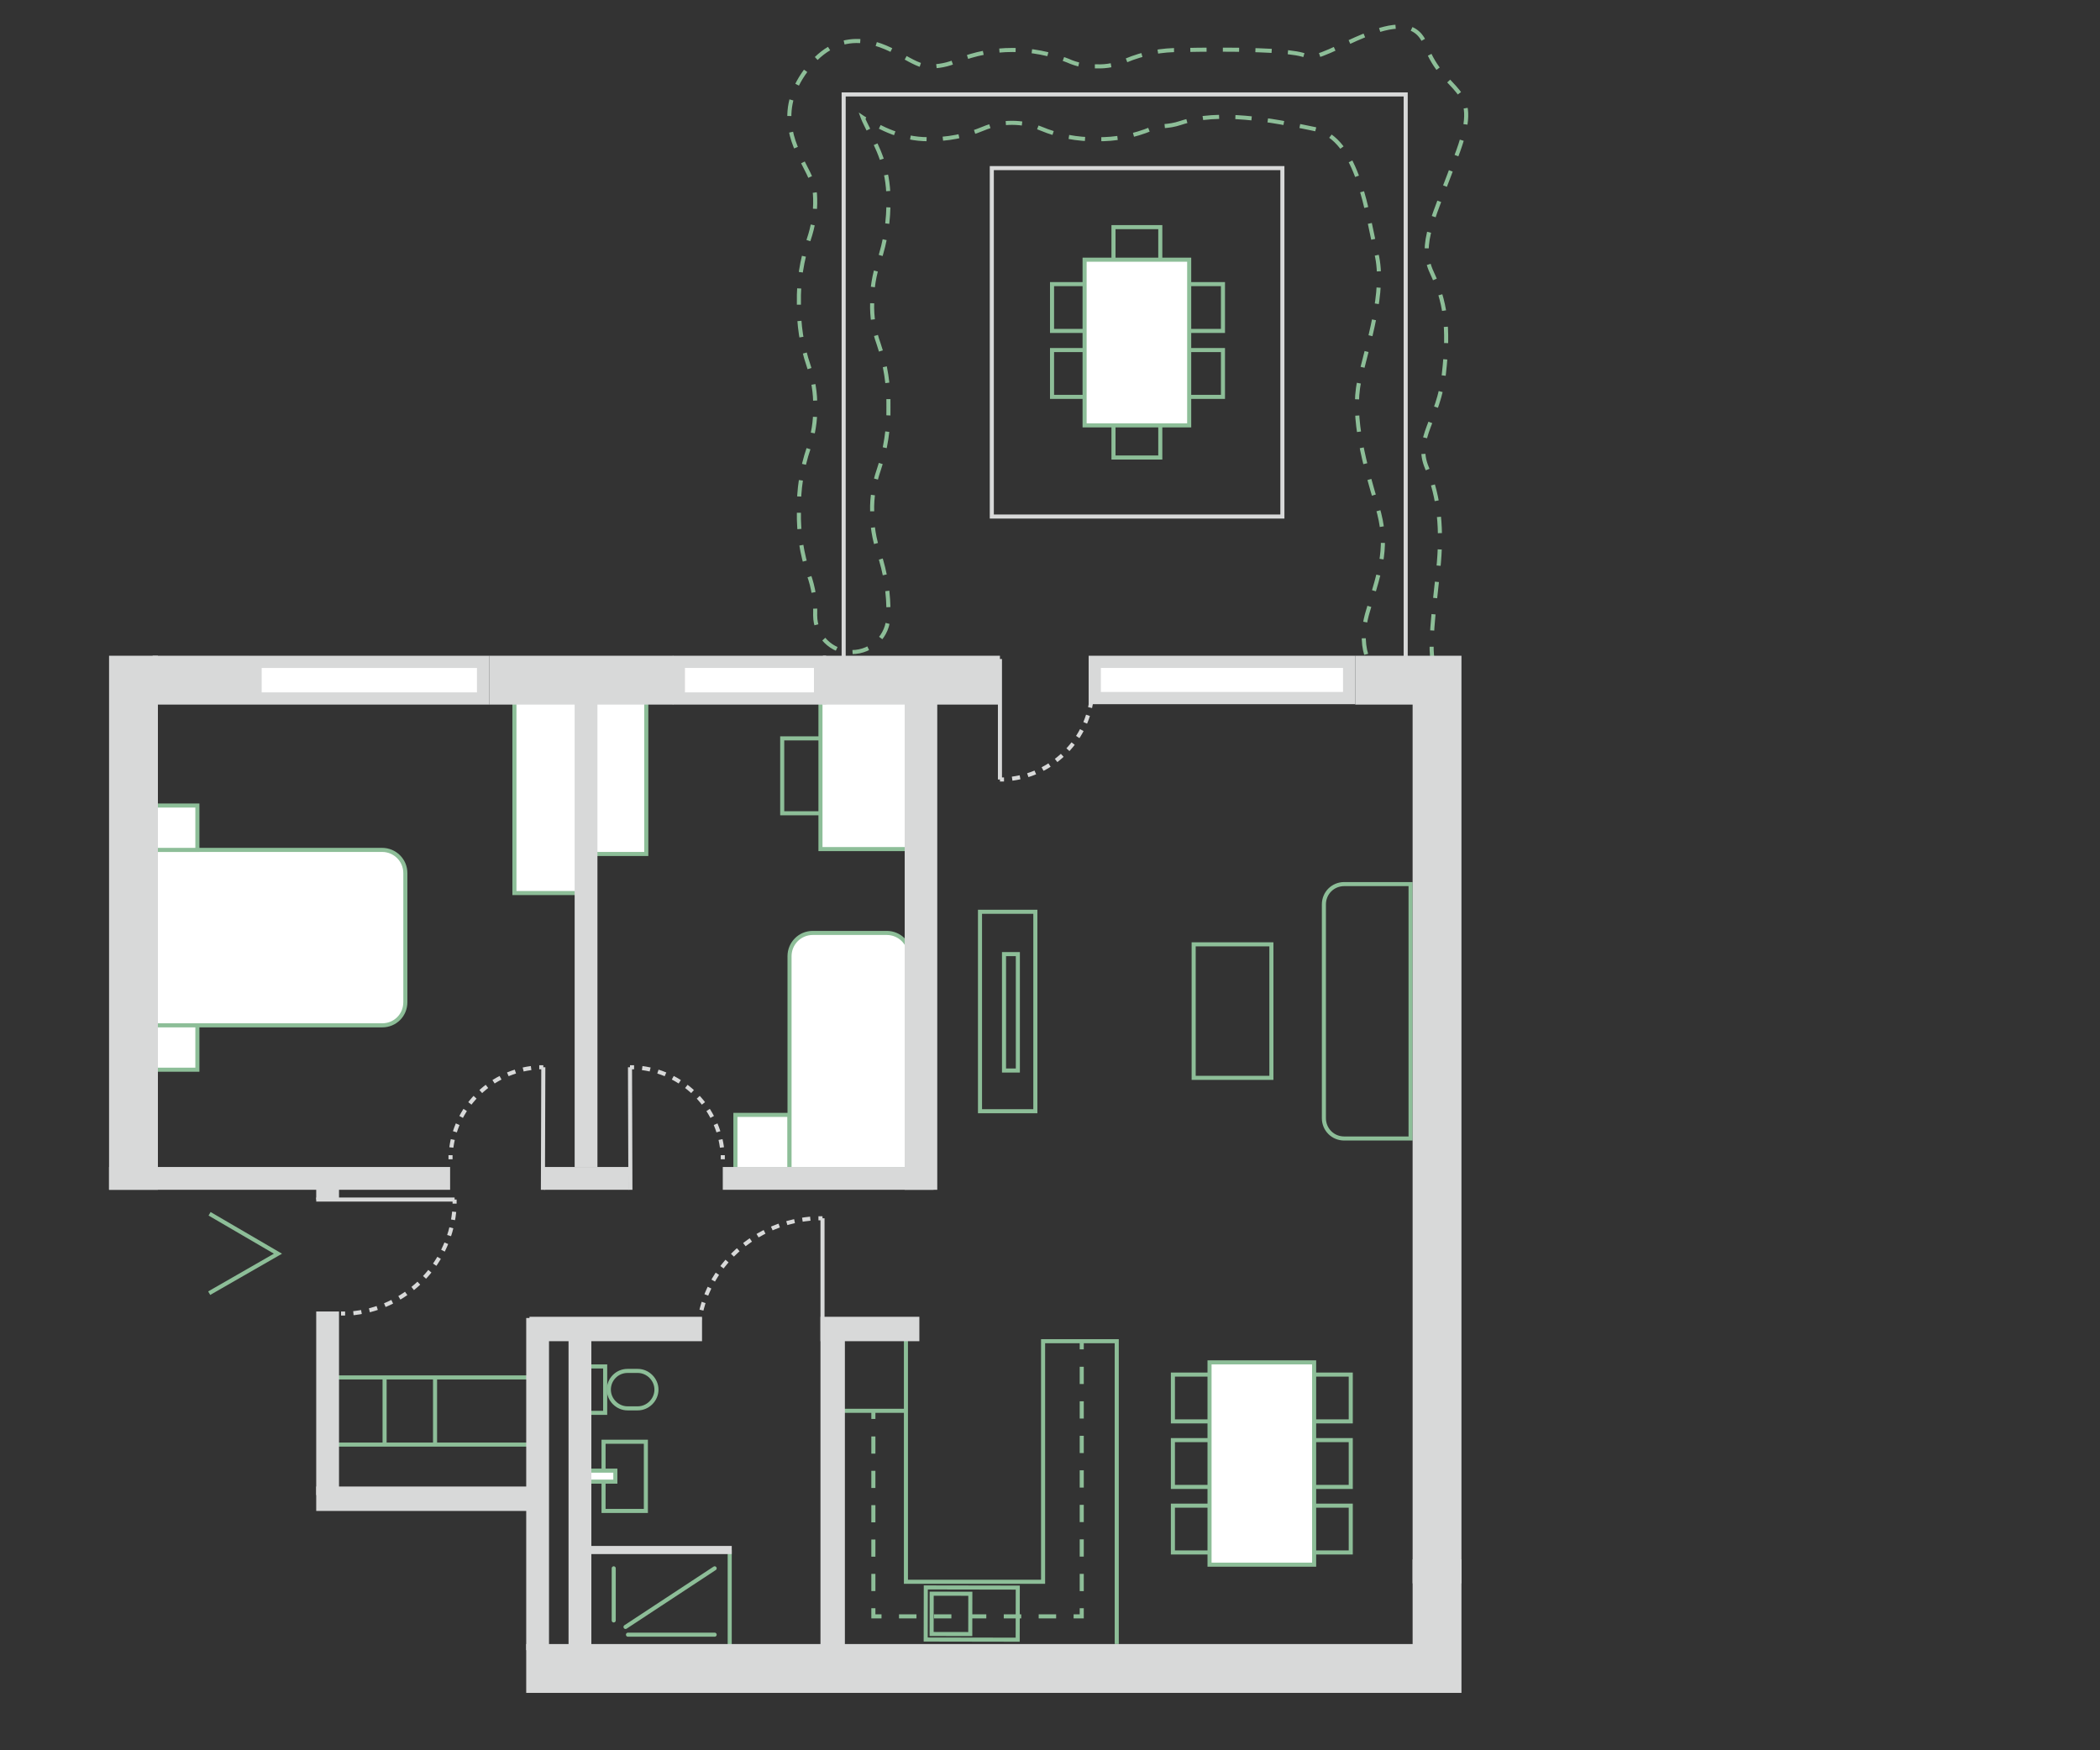<?xml version="1.0" encoding="UTF-8"?> <!-- Generator: Adobe Illustrator 25.0.1, SVG Export Plug-In . SVG Version: 6.00 Build 0) --> <svg xmlns="http://www.w3.org/2000/svg" xmlns:xlink="http://www.w3.org/1999/xlink" version="1.1" id="Calque_1" x="0px" y="0px" viewBox="0 0 516 430" style="enable-background:new 0 0 516 430;" xml:space="preserve"><rect x="0" y="0" width="516" height="430" fill="#333333" stroke="none"/> <style type="text/css"> .st0{fill:#FFFFFF;stroke:#8DBE98;stroke-miterlimit:10;} .st1{fill:none;stroke:#8DBE98;stroke-miterlimit:10;} .st2{fill:none;stroke:#8DBE98;stroke-miterlimit:10;stroke-dasharray:4.22,4.22;} .st3{fill:none;stroke:#8DBE98;stroke-miterlimit:10;stroke-dasharray:4.29,4.29;} .st4{fill:none;stroke:#8DBE98;stroke-miterlimit:10;stroke-dasharray:4.24,4.24;} .st5{fill:none;stroke:#8DBE98;stroke-miterlimit:10;stroke-dasharray:4,4;} .st6{fill:none;stroke:#8DBE98;stroke-linecap:round;stroke-miterlimit:10;} .st7{fill:none;stroke:#D8D9D9;stroke-width:2;stroke-miterlimit:10;} .st8{fill:none;stroke:#D8D9D9;stroke-miterlimit:10;} .st9{fill:#FFFFFF;} .st10{fill:#D8D9D9;} .st11{fill:none;stroke:#D8D9D9;stroke-miterlimit:10;stroke-dasharray:1.96,1.96;} .st12{fill:none;stroke:#D8D9D9;stroke-miterlimit:10;stroke-dasharray:1.97,1.97;} .st13{fill:none;stroke:#D8D9D9;stroke-miterlimit:10;stroke-dasharray:1.98,1.98;} .st14{fill:none;stroke:#D8D9D9;stroke-miterlimit:10;stroke-dasharray:2,2;} </style> <g id="amménagements"> <path class="st0" d="M93.9,251.9H37.6l0,0v-43.1l0,0h56.3c3.1,0,5.7,2.5,5.7,5.7l0,0v31.7C99.6,249.4,97.1,251.9,93.9,251.9 L93.9,251.9z"></path> <rect x="37.6" y="251.9" class="st0" width="10.9" height="10.9"></rect> <rect x="37.6" y="197.9" class="st0" width="10.9" height="10.9"></rect> <rect x="126.4" y="171.7" class="st0" width="16.1" height="47.7"></rect> <rect x="293.3" y="232" class="st1" width="19.1" height="32.8"></rect> <path class="st1" d="M346.6,279.7h-16.3c-2.8,0-5-2.2-5-5v-52.5c0-2.8,2.2-5,5-5h16.3l0,0V279.7L346.6,279.7z"></path> <rect x="240.8" y="224" class="st1" width="13.6" height="49"></rect> <rect x="246.7" y="234.4" class="st1" width="3.4" height="28.6"></rect> <rect x="288.2" y="337.7" class="st1" width="15.9" height="11.5"></rect> <rect x="288.2" y="353.8" class="st1" width="15.9" height="11.5"></rect> <rect x="288.2" y="369.9" class="st1" width="15.9" height="11.5"></rect> <rect x="316" y="337.7" class="st1" width="15.9" height="11.5"></rect> <rect x="316" y="353.8" class="st1" width="15.9" height="11.5"></rect> <rect x="316" y="369.9" class="st1" width="15.9" height="11.5"></rect> <rect x="297.2" y="334.7" class="st0" width="25.7" height="49.7"></rect> <rect x="284.6" y="69.8" class="st1" width="15.9" height="11.5"></rect> <rect x="284.6" y="86" class="st1" width="15.9" height="11.5"></rect> <rect x="258.5" y="69.8" class="st1" width="15.9" height="11.5"></rect> <rect x="258.5" y="86" class="st1" width="15.9" height="11.5"></rect> <rect x="273.6" y="96.5" class="st1" width="11.5" height="15.9"></rect> <rect x="273.6" y="55.8" class="st1" width="11.5" height="15.9"></rect> <rect x="266.5" y="63.8" class="st0" width="25.7" height="40.7"></rect> <path class="st1" d="M222.6,325.5v63.1h33.7v-59.1h18.1v74.4"></path> <rect x="232.5" y="385.1" transform="matrix(1.745302e-03 -1 1 1.745302e-03 -158.047 634.621)" class="st1" width="12.8" height="22.6"></rect> <rect x="228.7" y="391.7" transform="matrix(1.745302e-03 -1 1 1.745302e-03 -163.192 629.447)" class="st1" width="9.9" height="9.5"></rect> <line class="st1" x1="222.6" y1="346.6" x2="207.1" y2="346.6"></line> <line class="st1" x1="214.6" y1="346.6" x2="214.6" y2="348.6"></line> <line class="st2" x1="214.6" y1="352.9" x2="214.6" y2="393"></line> <polyline class="st1" points="214.6,395.1 214.6,397.1 216.6,397.1 "></polyline> <line class="st3" x1="220.9" y1="397.1" x2="261.6" y2="397.1"></line> <polyline class="st1" points="263.8,397.1 265.8,397.1 265.8,395.1 "></polyline> <line class="st4" x1="265.8" y1="390.9" x2="265.8" y2="333.6"></line> <line class="st1" x1="265.8" y1="331.5" x2="265.8" y2="329.5"></line> <path class="st1" d="M154.2,336.8h2.5c2.5,0,4.6,2.1,4.6,4.6v0c0,2.5-2.1,4.6-4.6,4.6h-2.5c-2.5,0-4.6-2.1-4.6-4.6v0 C149.6,338.9,151.6,336.8,154.2,336.8z"></path> <rect x="144.8" y="335.7" class="st1" width="3.9" height="11.4"></rect> <rect x="148.3" y="354.2" class="st1" width="10.4" height="17"></rect> <rect x="144.3" y="361.3" class="st0" width="6.9" height="2.7"></rect> <line class="st1" x1="131.7" y1="338.4" x2="79.6" y2="338.4"></line> <line class="st1" x1="131.7" y1="354.9" x2="78.7" y2="354.9"></line> <line class="st1" x1="106.9" y1="338.4" x2="106.9" y2="354.9"></line> <line class="st1" x1="94.5" y1="354.9" x2="94.5" y2="338.4"></line> <path class="st5" d="M290.1,30.2c-3.3,1.1-4.9,0.5-7.1,1.4c-4.3,1.8-8.9,2.7-13.6,2.6c-4.7,0.1-9.3-0.8-13.6-2.6 c-4.6-1.9-9.7-1.9-14.2,0c-4.3,1.8-8.9,2.7-13.6,2.6c-6.6,0-11.8-2.9-15.1-4.8c-0.3-0.1-0.6-0.3-0.9-0.5c0.4,1.1,1,2.1,1.5,3.2 c2,3.9,4.8,9.1,4.8,16.7c0.1,5.3-0.7,10.5-2.4,15.5c-1.1,3.2-1.7,6.7-1.6,10.1c-0.1,3.4,0.4,6.8,1.6,10.1c1.7,5,2.5,10.2,2.4,15.5 c0.1,5.3-0.7,10.5-2.4,15.5c-1.1,3.2-1.7,6.7-1.6,10.1c-0.1,3.4,0.5,6.9,1.6,10.1c1.7,5,2.5,10.2,2.4,15.5c0,5-4,9-9,9s-9-4-9-9 c0.1-3.4-0.4-6.8-1.6-10.1c-1.7-5-2.5-10.2-2.4-15.5c-0.1-5.3,0.7-10.5,2.4-15.5c1.1-3.2,1.7-6.7,1.6-10.1 c0.1-3.4-0.5-6.8-1.6-10.1c-1.7-5-2.5-10.2-2.4-15.5c-0.1-5.3,0.7-10.5,2.4-15.5c1.1-3.2,1.7-6.7,1.6-10.1c0-3.1-1.2-5.4-2.7-8.3 c-2.7-5.2-7.2-13.8,1.2-24.2c8.6-10.6,18.7-5,23-2.5c2.4,1.3,4.4,2.5,6.3,2.5c2.4,0.1,4.9-0.4,7.1-1.4c8.7-3.5,18.5-3.5,27.2,0 c2.2,1,4.7,1.5,7.1,1.4c2.4,0.1,4.9-0.4,7.1-1.4c4.3-1.8,8.9-2.7,13.6-2.6c0,0,26.6-0.7,30.8,1.5s24.8-15.2,29.3-2.7s14.1,9.2,8,26 s-9.8,22.7-6.5,29.8s4.3,13.3,3,24.8s-7.3,15.8-4.2,23.2s3.8,15.4,2.8,25s-2.5,20.5-1,23.3l-14,2.2c0,0-5.5-4.5-2.3-15.2 s5.2-16.2,2.3-25.8s-6.4-21.8-4.4-30.8s6.5-22,4.2-31.3S333.9,34,323,31.7S299.4,27.1,290.1,30.2z M213,27.4L213,27.4z"></path> <polyline class="st1" points="51.4,317.7 68.3,308 51.5,298.2 "></polyline> <rect x="180.7" y="273.9" class="st0" width="13.3" height="13.3"></rect> <path class="st0" d="M223.5,287.2h-29.5l0,0v-52.3c0-3.1,2.5-5.7,5.7-5.7h0h18.2c3.1,0,5.7,2.5,5.7,5.7l0,0L223.5,287.2 L223.5,287.2z"></path> <rect x="192.2" y="181.4" class="st1" width="18.4" height="18.4"></rect> <rect x="201.6" y="172.1" class="st0" width="24.4" height="36.5"></rect> <rect x="144.2" y="172.1" class="st0" width="14.6" height="37.7"></rect> <line class="st1" x1="179.3" y1="380.8" x2="179.3" y2="406"></line> <line class="st6" x1="150.8" y1="385.3" x2="150.8" y2="398.1"></line> <line class="st6" x1="175.6" y1="401.6" x2="154.3" y2="401.6"></line> <line class="st6" x1="175.6" y1="385.3" x2="153.7" y2="399.7"></line> <line class="st7" x1="144.8" y1="380.8" x2="179.8" y2="380.8"></line> </g> <g id="MURS"> <rect x="243.7" y="41.3" class="st8" width="71.4" height="85.6"></rect> <rect x="166.8" y="162.6" class="st9" width="34.6" height="9"></rect> <path class="st10" d="M200,164.1v6h-31.7v-6H200 M203,161.1h-37.7v12H203V161.1z"></path> <rect x="62.8" y="162.6" class="st9" width="55.9" height="9"></rect> <path class="st10" d="M117.2,164.1v6H64.3v-6H117.2 M120.2,161.1H61.3v12h58.9C120.2,173.1,120.2,161.1,120.2,161.1z"></path> <rect x="269" y="162.6" class="st9" width="62.5" height="8.9"></rect> <path class="st10" d="M330,164.1v5.9h-59.5v-5.9L330,164.1 M333,161.1h-65.5V173H333V161.1L333,161.1z"></path> <rect x="202.2" y="161.1" class="st10" width="43.5" height="12"></rect> <rect x="120.2" y="161.1" class="st10" width="45.2" height="12"></rect> <rect x="37.5" y="161.1" class="st10" width="23.8" height="12"></rect> <polygon class="st10" points="359.1,389 347.1,389 347.1,173.1 333,173.1 333,161.1 359.1,161.1 "></polygon> <polygon class="st10" points="129.3,403.9 347.1,403.9 347.1,383.1 359.1,383.1 359.1,415.9 129.3,415.9 "></polygon> <rect x="26.8" y="286.7" class="st10" width="83.8" height="5.6"></rect> <rect x="141.2" y="171.1" class="st10" width="5.6" height="115.6"></rect> <rect x="129.3" y="323.8" class="st10" width="5.6" height="81.6"></rect> <rect x="77.7" y="322.2" class="st10" width="5.6" height="45.1"></rect> <rect x="77.7" y="289.5" class="st10" width="5.6" height="5.2"></rect> <rect x="139.7" y="323.8" class="st10" width="5.6" height="81.6"></rect> <rect x="133.7" y="286.7" class="st10" width="20.8" height="5.6"></rect> <rect x="177.6" y="286.7" class="st10" width="51.8" height="5.6"></rect> <polygon class="st10" points="207.6,406.9 201.6,406.9 201.6,323.5 225.9,323.5 225.9,329.5 207.6,329.5 "></polygon> <rect x="130.1" y="323.5" class="st10" width="42.4" height="6"></rect> <rect x="77.7" y="365.2" class="st10" width="54" height="6"></rect> <line class="st8" x1="202.1" y1="329.5" x2="202.1" y2="299.3"></line> <path class="st8" d="M202.1,299.3h-1"></path> <path class="st11" d="M199.1,299.4c-14.8,1.4-26.5,12.9-27.5,27.3"></path> <path class="st8" d="M171.6,327.7c0,0.3,0,0.7,0,1"></path> <line class="st8" x1="245.7" y1="161.9" x2="245.7" y2="191.5"></line> <path class="st8" d="M245.7,191.5h1"></path> <path class="st12" d="M248.7,191.3c10.5-1.4,18.7-9.9,19.6-20.4"></path> <path class="st8" d="M268.4,169.9c0-0.3,0-0.7,0-1"></path> <line class="st8" x1="154.9" y1="292.3" x2="154.8" y2="262.2"></line> <path class="st8" d="M154.8,262.2h1"></path> <path class="st13" d="M157.8,262.4c10.5,1.4,18.7,9.9,19.7,20.4"></path> <path class="st8" d="M177.6,283.8c0,0.3,0,0.7,0,1"></path> <line class="st8" x1="133.4" y1="292.3" x2="133.5" y2="262.2"></line> <path class="st8" d="M133.5,262.2h-1"></path> <path class="st13" d="M130.5,262.4c-10.5,1.4-18.7,9.9-19.7,20.4"></path> <path class="st8" d="M110.7,283.8c0,0.3,0,0.7,0,1"></path> <line class="st8" x1="77.7" y1="294.7" x2="111.7" y2="294.7"></line> <path class="st8" d="M111.7,294.7c0,0.3,0,0.7,0,1"></path> <path class="st14" d="M111.6,297.7c-1.4,13.5-12.2,24-25.7,25"></path> <path class="st8" d="M84.8,322.7c-0.3,0-0.7,0-1,0"></path> <polyline class="st8" points="207.3,163.5 207.3,23.2 345.4,23.2 345.4,171.1 "></polyline> <rect x="26.8" y="161.1" class="st10" width="12" height="131.2"></rect> <polygon class="st10" points="230.3,168.5 222.3,168.5 222.3,284.3 222.3,292.3 230.3,292.3 "></polygon> </g> </svg> 